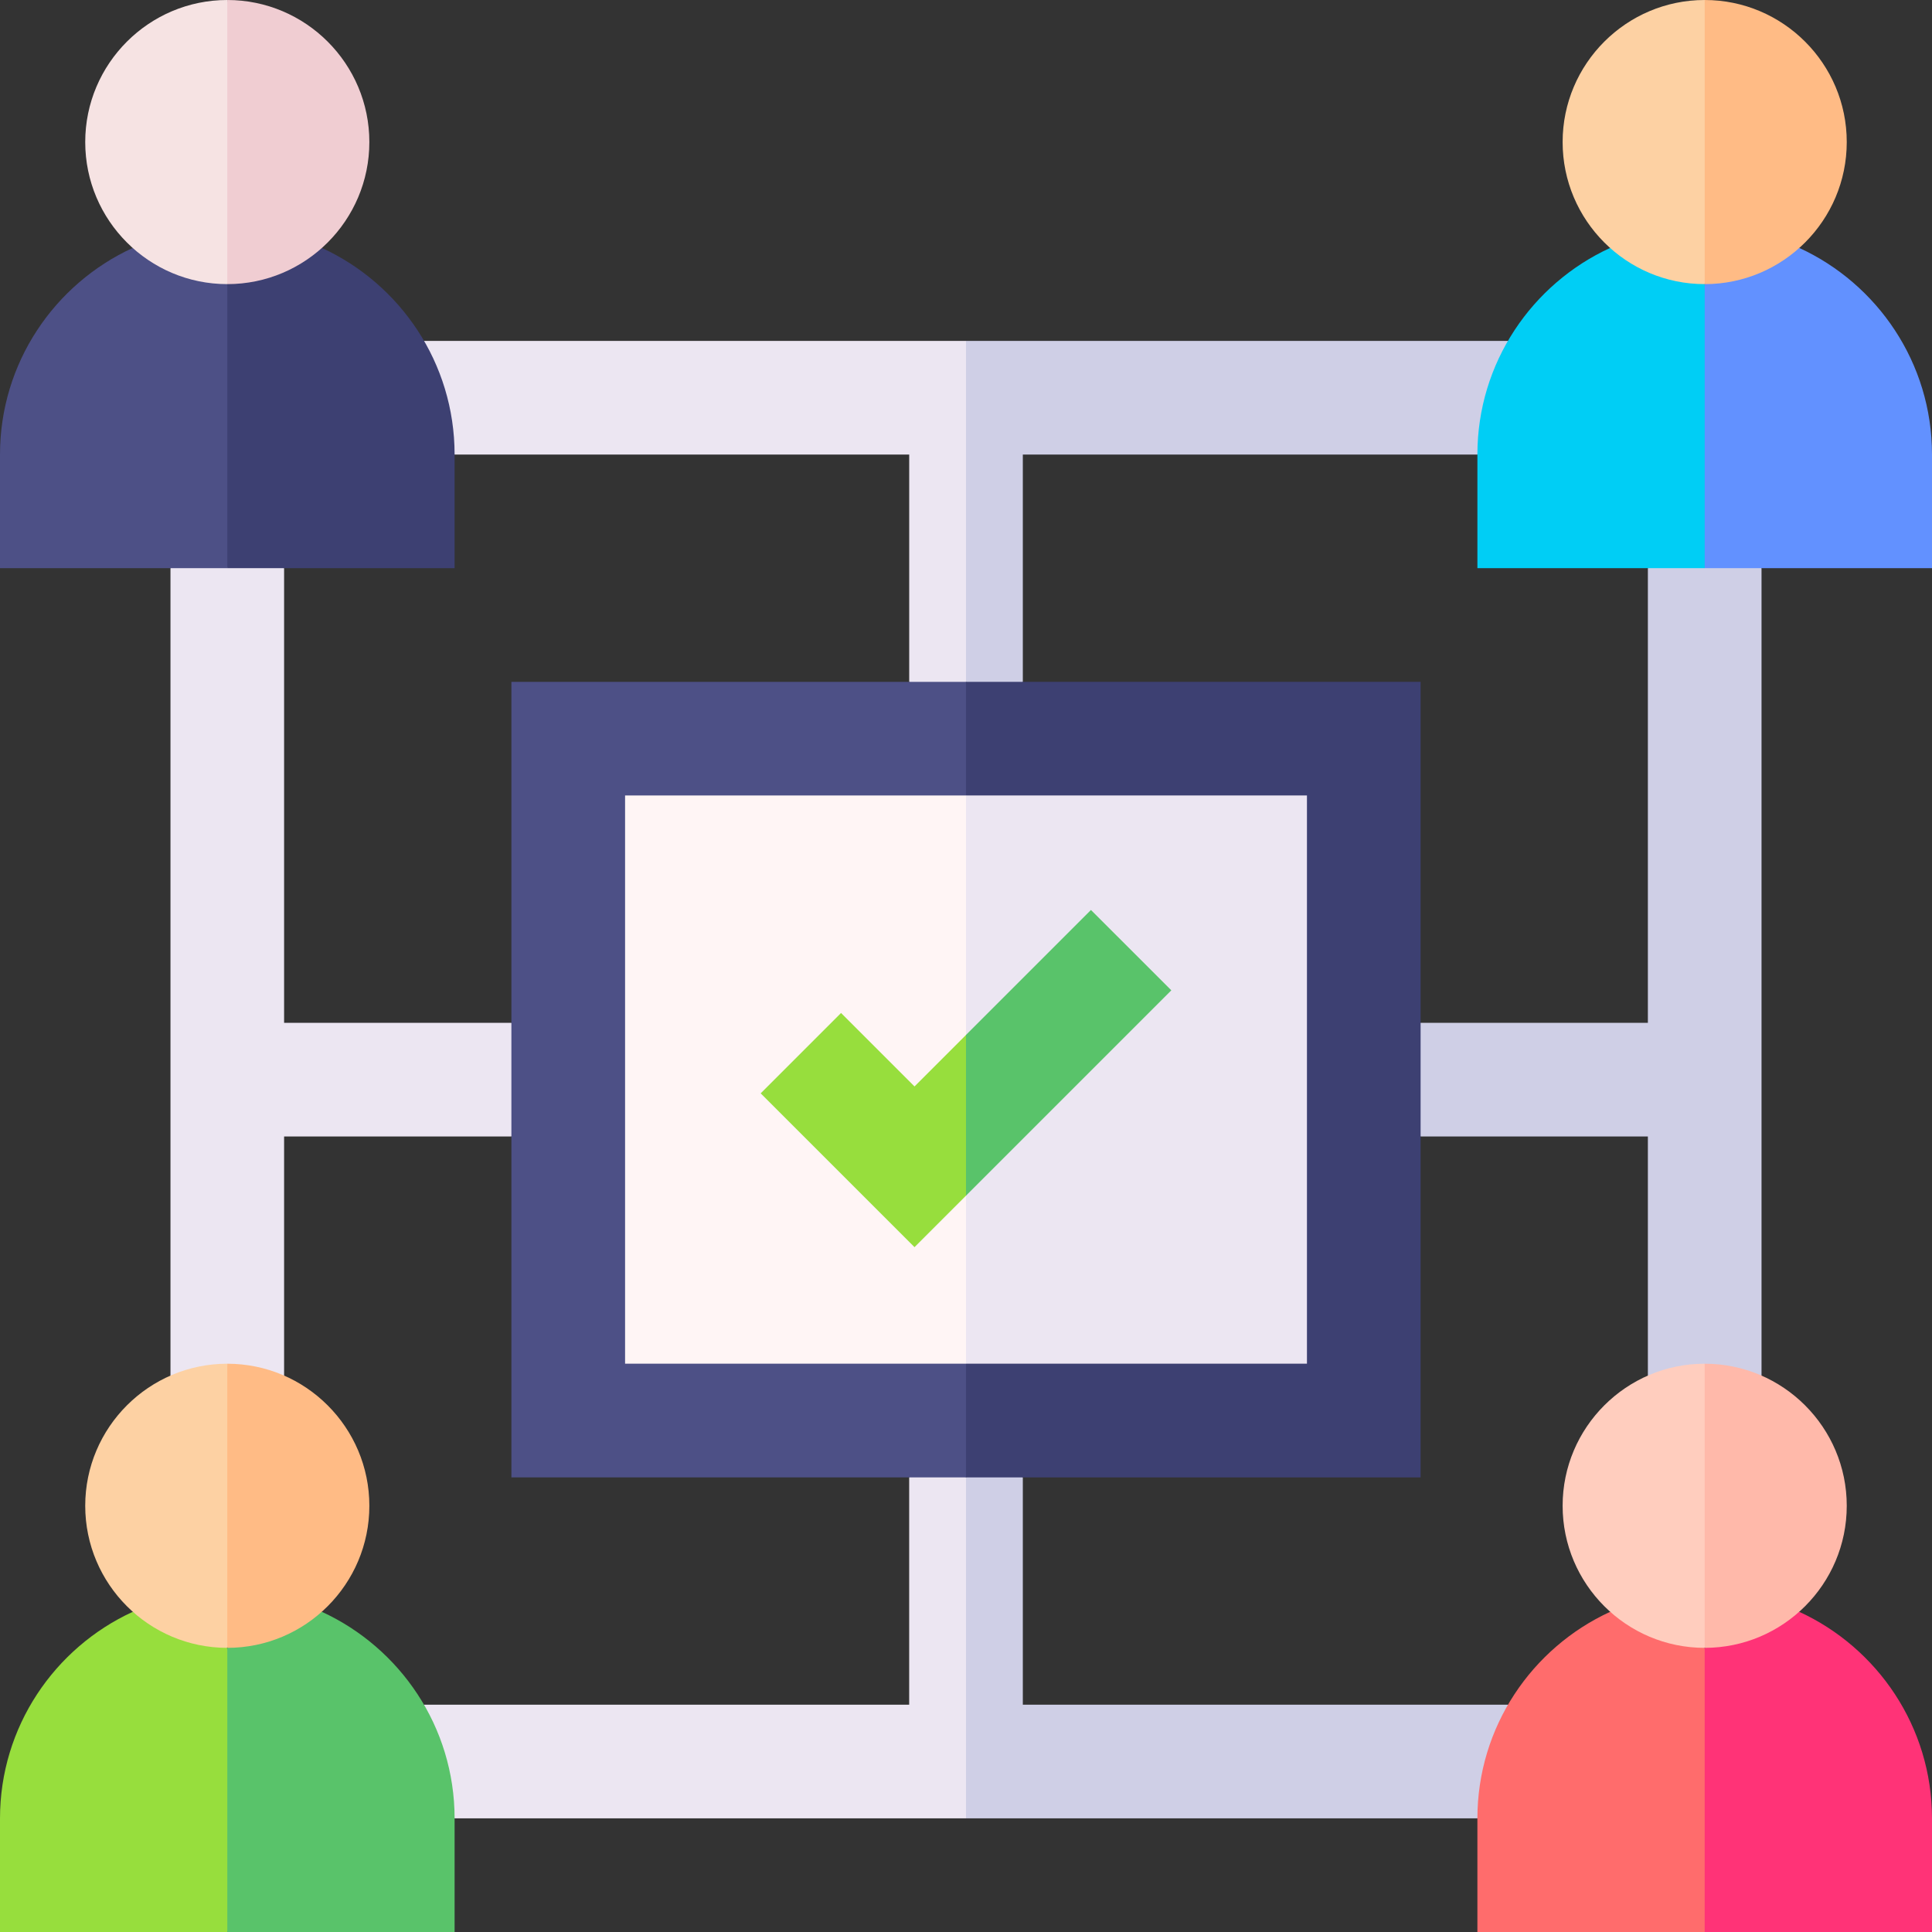 <svg xmlns="http://www.w3.org/2000/svg" width="80" height="80" viewBox="0 0 80 80" fill="none"><rect x="0" y="0" width="80" height="80" fill="#333333" stroke="none"/><g clip-path="url(#clip0_2535_774)"><path d="M16.105 16.679L18.824 18.823H37.648V28.235L39.164 29.333L40.001 28.235L41.413 21.176L40.001 14.117H17.558L16.105 16.679Z" fill="#ECE6F2"></path><path d="M37.647 70.588H17.558L16.471 72.889L18.824 75.294H40L40.889 69.281L40 61.177L38.745 59.922L37.647 61.177V70.588Z" fill="#ECE6F2"></path><path d="M63.016 73.072L62.442 70.588H42.353V61.177L41.098 59.922L40 61.177V75.294H61.176L63.016 73.072Z" fill="#CFCFE6"></path><path d="M42.353 18.823H61.176L63.002 16.54L62.442 14.117H40V28.235L41.255 29.333L42.353 28.235V18.823Z" fill="#CFCFE6"></path><path d="M70.588 21.688L68.235 23.531V42.354H58.824L57.49 43.374L58.824 47.06H68.235V56.964L70.588 58.511L72.941 56.964V23.531L70.588 21.688Z" fill="#CFCFE6"></path><path d="M21.176 42.354H11.764V23.53L9.412 21.727L7.059 23.53V56.964L9.412 58.403L11.764 56.963V47.06H21.176L22.159 44.32L21.176 42.354Z" fill="#ECE6F2"></path><path d="M66.673 66.742C63.433 68.231 61.176 71.505 61.176 75.298V80.004H70.588L72.941 75.298L70.588 68.239L66.673 66.742Z" fill="#FF6C6C"></path><path d="M74.503 66.742L70.588 68.239V80.004H80V75.298C80 71.505 77.743 68.231 74.503 66.742Z" fill="#FF3377"></path><path d="M64.705 62.351C64.705 65.595 67.344 68.234 70.587 68.234L72.94 63.528L70.587 56.469C67.344 56.469 64.705 59.108 64.705 62.351Z" fill="#FFCDBE"></path><path d="M70.588 56.469V68.234C73.832 68.234 76.47 65.595 76.47 62.351C76.47 59.108 73.832 56.469 70.588 56.469Z" fill="#FFB9AA"></path><path d="M66.673 10.266C63.433 11.754 61.176 15.028 61.176 18.821V23.527H70.588L72.941 18.821L70.588 11.762L66.673 10.266Z" fill="#00CEF5"></path><path d="M74.503 10.266L70.588 11.762V23.527H80V18.821C80 15.028 77.743 11.754 74.503 10.266Z" fill="#6291FF"></path><path d="M64.705 5.882C64.705 9.126 67.344 11.765 70.587 11.765L72.94 7.059L70.587 0C67.344 0 64.705 2.639 64.705 5.882Z" fill="#FDD1A3"></path><path d="M70.588 0V11.765C73.832 11.765 76.47 9.126 76.47 5.882C76.47 2.639 73.832 0 70.588 0Z" fill="#FFBB85"></path><path d="M5.497 66.742C2.257 68.231 0 71.505 0 75.298V80.004H9.412L11.765 75.298L9.412 68.239L5.497 66.742Z" fill="#97DE3D"></path><path d="M13.327 66.742L9.412 68.239V80.004H18.824V75.298C18.824 71.505 16.567 68.231 13.327 66.742Z" fill="#59C36A"></path><path d="M3.529 62.351C3.529 65.595 6.168 68.234 9.412 68.234L11.765 63.528L9.412 56.469C6.168 56.469 3.529 59.108 3.529 62.351Z" fill="#FDD1A3"></path><path d="M9.412 56.469V68.234C12.656 68.234 15.294 65.595 15.294 62.351C15.294 59.108 12.656 56.469 9.412 56.469Z" fill="#FFBB85"></path><path d="M5.497 10.266C2.257 11.754 0 15.028 0 18.821V23.527H9.412L11.765 18.821L9.412 11.762L5.497 10.266Z" fill="#4D5086"></path><path d="M13.327 10.266L9.412 11.762V23.527H18.824V18.821C18.824 15.028 16.567 11.754 13.327 10.266Z" fill="#3D4072"></path><path d="M3.529 5.882C3.529 9.126 6.168 11.765 9.412 11.765L11.765 7.059L9.412 0C6.168 0 3.529 2.639 3.529 5.882Z" fill="#F6E3E3"></path><path d="M9.412 0V11.765C12.656 11.765 15.294 9.126 15.294 5.882C15.294 2.639 12.656 0 9.412 0Z" fill="#F0CDD2"></path><path d="M21.176 28.234V61.176H39.999L41.777 44.705L39.999 28.234H21.176Z" fill="#4D5086"></path><path d="M40 28.234H58.824V61.176H40V28.234Z" fill="#3D4072"></path><path d="M25.883 32.938V56.467H40.001L41.255 44.859L40.001 32.938H25.883Z" fill="#FFF5F5"></path><path d="M40 32.938H54.118V56.467H40V32.938Z" fill="#ECE6F2"></path><path d="M34.826 41.945L31.498 45.273L37.868 51.642L40 49.51L41.412 45.439L40 42.855L37.868 44.987L34.826 41.945Z" fill="#97DE3D"></path><path d="M48.502 41.007L45.174 37.68L40 42.854V49.509L48.502 41.007Z" fill="#59C36A"></path></g><defs><clipPath id="clip0_2535_774"><rect width="80" height="80" fill="white"></rect></clipPath></defs></svg>